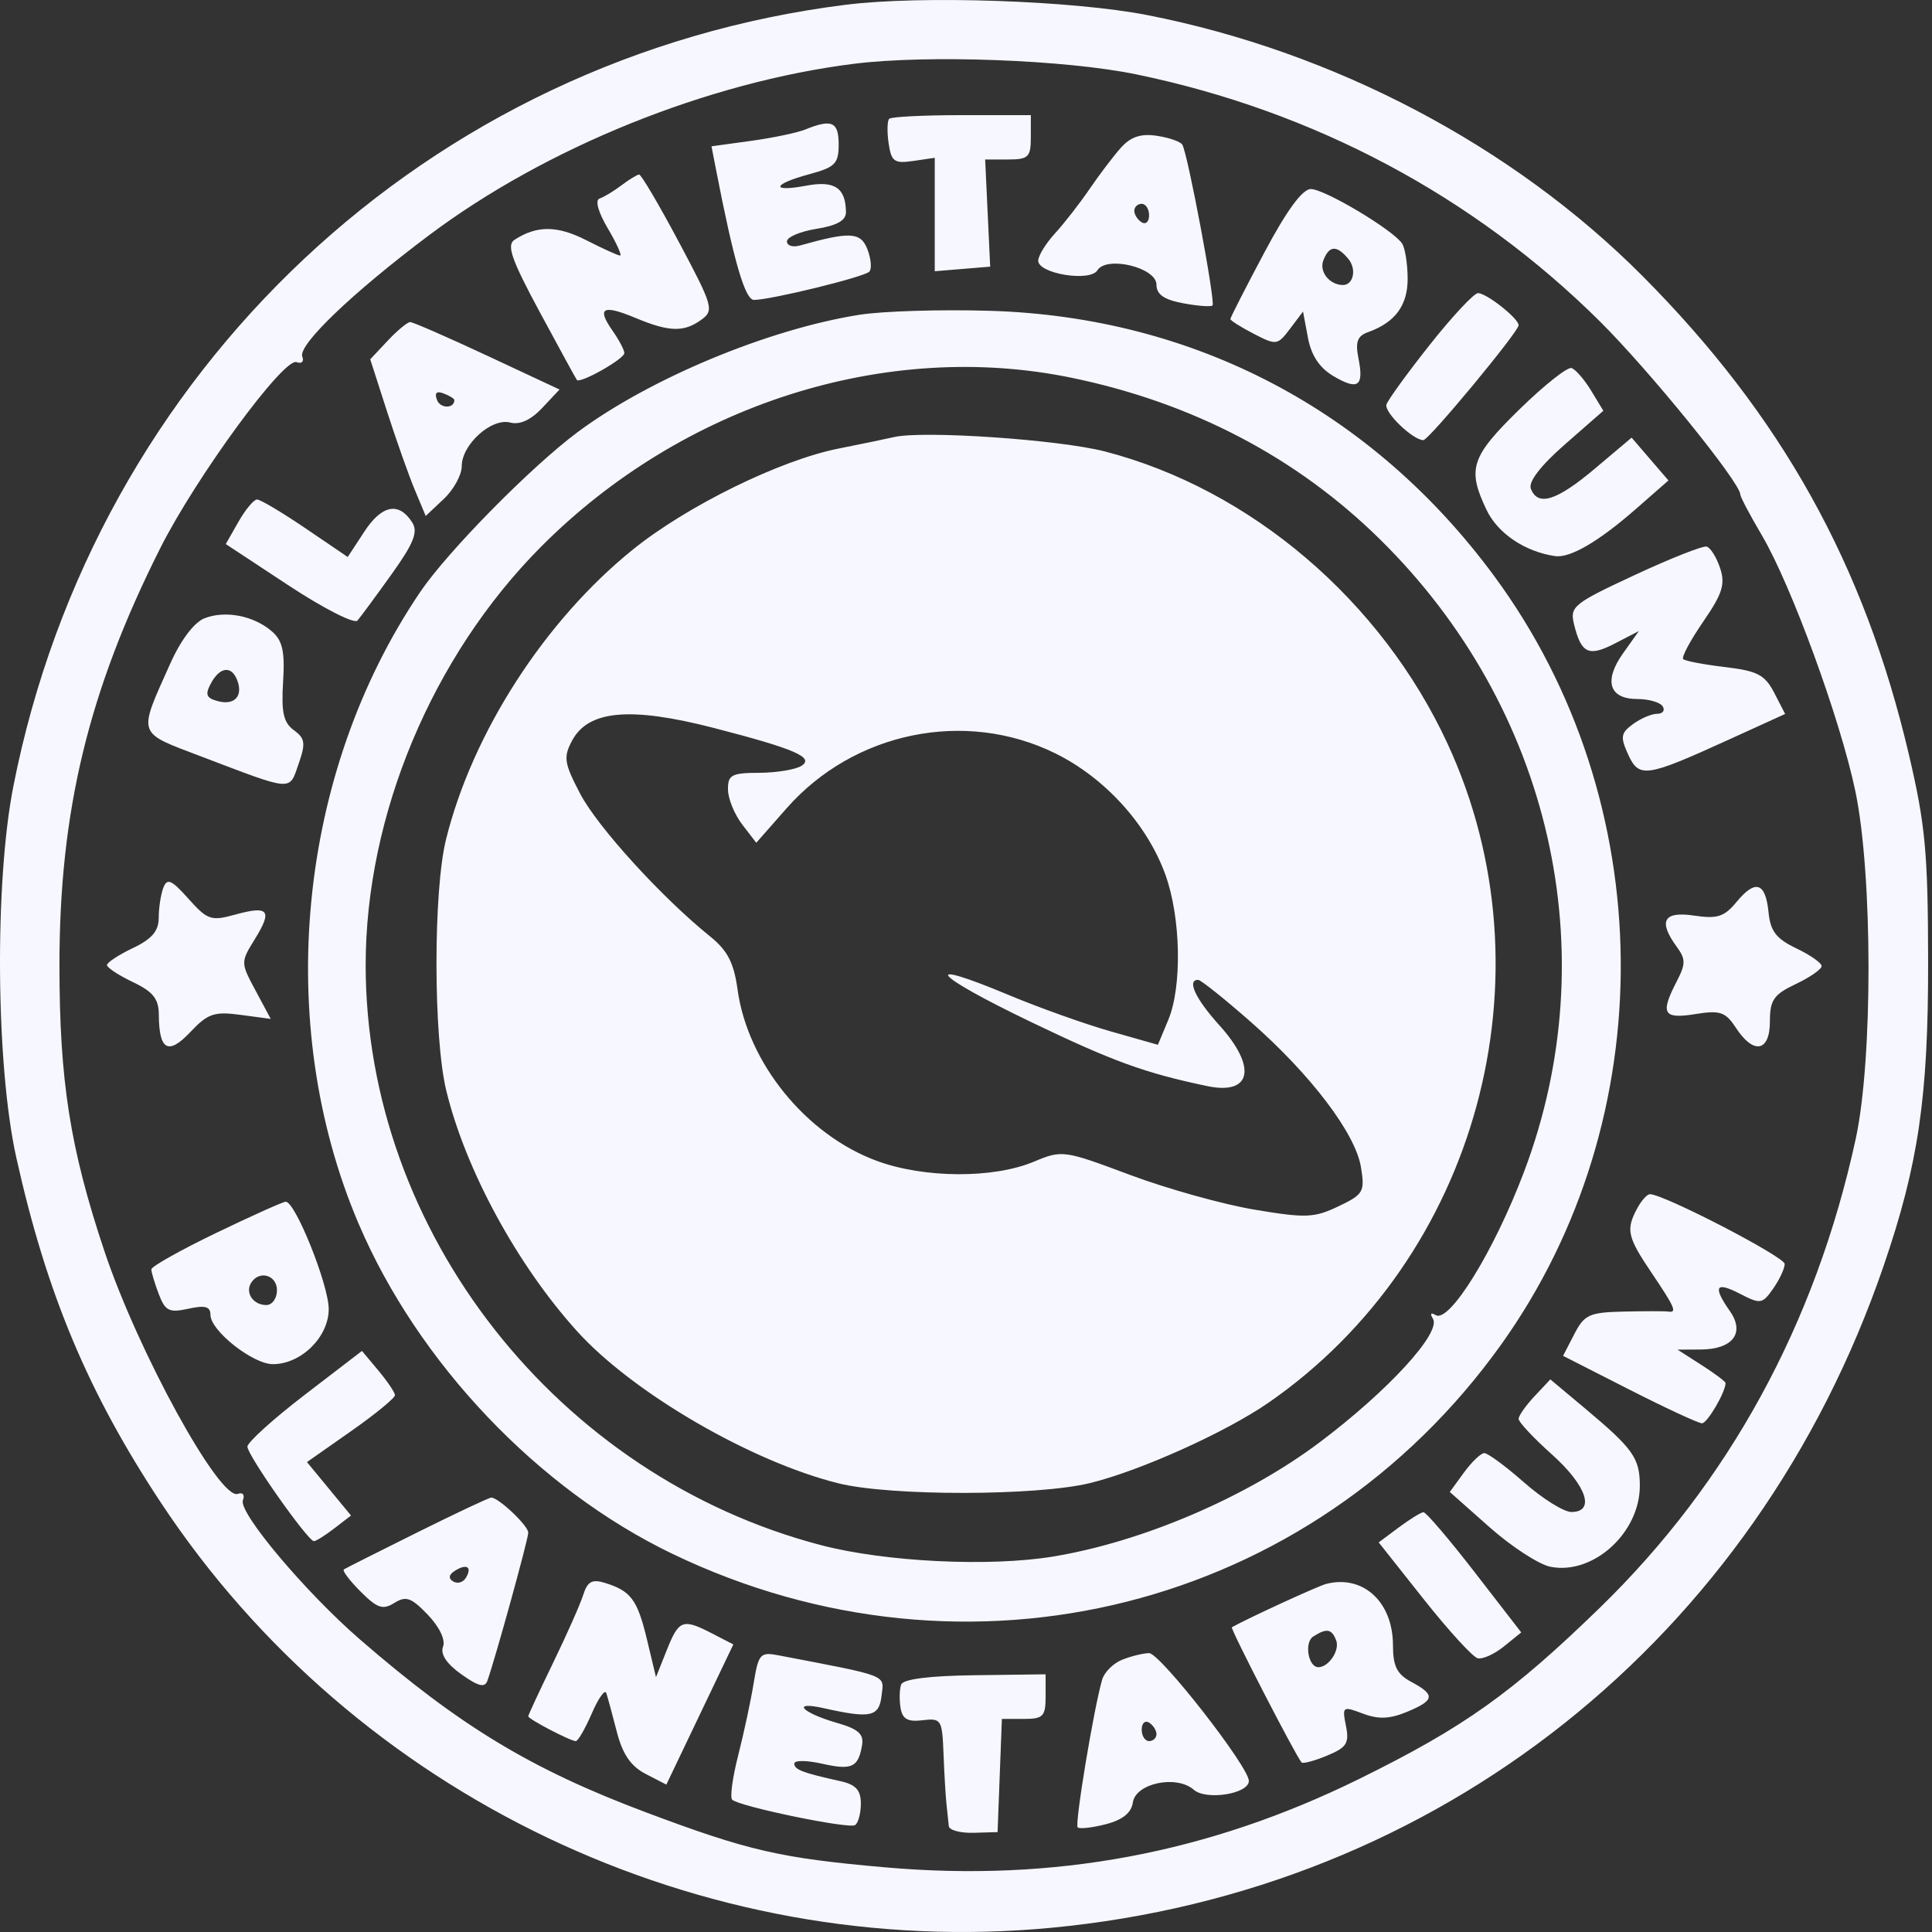 <?xml version="1.0" encoding="UTF-8"?> <svg xmlns="http://www.w3.org/2000/svg" width="240" height="240" viewBox="0 0 240 240" fill="none"><rect x="0" y="0" width="240" height="240" fill="#333333" stroke="none"/> <path fill-rule="evenodd" clip-rule="evenodd" d="M105.109 0.587C53.296 7.046 11.84 45.956 1.658 97.683C-0.693 109.629 -0.517 132.347 2.016 143.756C5.77 160.665 10.935 172.987 20.025 186.723C44.101 223.103 87.045 243.596 130.574 239.478C178.689 234.925 218.053 203.648 233.965 157.326C238.314 144.666 239.544 136.271 239.519 119.426C239.499 105.918 239.177 102.459 237.126 93.719C231.583 70.103 221.286 51.613 204.015 34.264C187.951 18.126 165.722 6.418 142.515 1.874C133.298 0.068 114.463 -0.58 105.109 0.587ZM141.152 9.238C163.229 13.8 183.039 24.35 198.708 39.889C204.884 46.014 216.191 59.95 216.191 61.437C216.191 61.727 217.395 64.005 218.866 66.501C222.534 72.722 228.632 89.417 230.484 98.309C232.638 108.649 232.661 131.62 230.527 141.46C225.552 164.412 214.784 184.136 198.699 199.76C187.805 210.34 181.873 214.561 168.909 220.952C150.075 230.238 130.931 233.814 109.946 231.967C96.894 230.817 93.004 229.923 80.262 225.143C66.012 219.797 57.154 214.443 44.709 203.654C37.932 197.779 29.601 187.876 30.174 186.378C30.438 185.693 30.162 185.343 29.54 185.574C27.299 186.412 17.16 167.959 12.966 155.408C8.703 142.65 7.385 134.265 7.385 119.885C7.385 100.764 10.992 85.83 19.886 68.138C24.329 59.298 35.256 44.377 36.841 44.985C37.477 45.23 37.793 44.923 37.552 44.295C37 42.857 43.772 36.371 53.276 29.237C67.828 18.312 87.933 10.196 106.072 7.924C115.211 6.778 132.362 7.421 141.152 9.238ZM110.461 14.757C110.212 15.006 110.179 16.376 110.388 17.799C110.721 20.075 111.091 20.341 113.443 19.996L116.118 19.603V26.649V33.694L119.561 33.409L123.004 33.124L122.692 26.468L122.379 19.812H125.216C127.757 19.812 128.053 19.523 128.053 17.057V14.303H119.485C114.771 14.303 110.711 14.507 110.461 14.757ZM100.051 16.081C99.041 16.49 96.003 17.128 93.3 17.499L88.385 18.174L88.945 21.058C91.157 32.461 92.553 37.256 93.659 37.256C95.739 37.256 107.36 34.411 107.989 33.748C108.315 33.405 108.212 32.161 107.761 30.985C106.931 28.818 105.608 28.742 99.363 30.5C98.479 30.749 97.756 30.517 97.756 29.983C97.756 29.451 99.409 28.75 101.428 28.427C103.971 28.02 105.096 27.382 105.087 26.35C105.058 23.334 103.676 22.405 100.185 23.061C95.683 23.905 95.917 22.885 100.51 21.648C103.746 20.777 104.183 20.335 104.183 17.94C104.183 15.131 103.337 14.75 100.051 16.081ZM139.23 18.366C138.297 19.413 136.549 21.717 135.345 23.484C134.14 25.252 132.214 27.726 131.063 28.984C129.912 30.24 128.971 31.771 128.971 32.384C128.971 34 135.409 35.051 136.316 33.583C137.458 31.735 143.661 33.234 143.661 35.359C143.661 36.575 144.591 37.225 146.968 37.672C148.787 38.013 150.432 38.135 150.623 37.944C151.016 37.551 147.54 19.052 146.87 17.968C146.632 17.584 145.198 17.087 143.681 16.865C141.698 16.574 140.45 16.994 139.23 18.366ZM77.198 23.021C76.243 23.744 75.022 24.482 74.484 24.662C73.896 24.858 74.302 26.334 75.501 28.367C76.598 30.226 77.287 31.747 77.031 31.747C76.775 31.747 74.882 30.888 72.824 29.838C69.221 28 66.682 27.987 63.908 29.794C62.907 30.445 63.544 32.262 67.043 38.753C69.457 43.232 71.533 47.03 71.656 47.193C72.039 47.705 77.558 44.59 77.558 43.863C77.558 43.483 76.896 42.228 76.087 41.073C74.093 38.226 74.875 37.795 78.948 39.497C83.138 41.248 84.969 41.294 87.143 39.705C88.722 38.55 88.564 38.009 84.334 30.068C81.87 25.441 79.646 21.666 79.394 21.68C79.141 21.695 78.153 22.298 77.198 23.021ZM157.049 31.392C154.735 35.741 152.842 39.448 152.842 39.631C152.842 39.813 154.148 40.639 155.746 41.464C158.555 42.918 158.701 42.897 160.258 40.834L161.867 38.702L162.477 41.955C162.89 44.156 163.913 45.697 165.639 46.717C168.71 48.53 169.451 48.004 168.752 44.506C168.345 42.472 168.616 41.735 169.944 41.261C173.312 40.061 174.876 37.938 174.863 34.589C174.854 32.773 174.545 30.823 174.174 30.255C173.077 28.575 164.552 23.484 162.837 23.484C161.788 23.484 159.837 26.149 157.049 31.392ZM142.743 26.752C142.743 27.538 142.33 27.928 141.825 27.616C141.32 27.303 140.907 26.66 140.907 26.184C140.907 25.709 141.32 25.32 141.825 25.32C142.33 25.32 142.743 25.965 142.743 26.752ZM167.499 32.166C168.559 33.445 168.124 35.435 166.789 35.406C165.139 35.369 163.856 33.743 164.385 32.362C165.11 30.476 166.047 30.417 167.499 32.166ZM177.632 42.807C174.855 46.315 172.425 49.658 172.231 50.239C171.914 51.194 175.457 54.63 176.811 54.679C177.467 54.703 188.648 41.216 188.648 40.401C188.648 39.557 184.643 36.396 183.598 36.416C183.094 36.425 180.409 39.301 177.632 42.807ZM106.756 39.103C95.406 40.902 80.715 47.022 71.754 53.681C65.988 57.968 55.62 68.493 52.211 73.521C36.965 96.006 33.926 127.139 44.55 152.019C51.931 169.305 66.841 184.992 83.522 193.018C120.234 210.683 162.98 199.891 186.481 167.024C206.609 138.875 206.252 99.56 185.616 71.562C170.458 50.998 148.391 39.384 123.004 38.61C116.944 38.424 109.632 38.647 106.756 39.103ZM48.163 42.322L45.991 44.633L48.076 51.107C49.223 54.668 50.774 59.047 51.522 60.837L52.883 64.094L55.121 61.991C56.352 60.834 57.359 58.999 57.359 57.913C57.359 55.219 61.057 51.884 63.372 52.489C64.571 52.803 65.947 52.178 67.356 50.677L69.508 48.387L60.545 44.198C55.616 41.895 51.302 40.01 50.958 40.01C50.615 40.01 49.357 41.05 48.163 42.322ZM133.118 46.928C148.12 50.026 161.062 56.801 171.396 66.966C192.693 87.915 199.625 118.335 189.312 145.592C185.589 155.432 180.04 164.417 178.337 163.363C177.747 162.999 177.613 163.183 178.005 163.817C179.07 165.54 172.442 172.772 163.932 179.17C154.865 185.988 141.934 191.529 130.817 193.36C122.92 194.66 110.003 194.031 102.054 191.961C69.28 183.424 45.424 153.061 45.424 119.885C45.424 101.28 53.681 81.549 67.145 67.984C84.748 50.247 110.066 42.167 133.118 46.928ZM188.724 50.88C182.718 56.757 182.233 58.245 184.663 63.339C186.053 66.257 189.415 68.525 193.167 69.08C195.031 69.355 198.585 67.283 203.234 63.211L207.261 59.684L204.974 57.025L202.686 54.365L198.133 58.205C193.366 62.224 191.031 62.956 190.166 60.702C189.839 59.85 191.392 57.835 194.412 55.194L199.173 51.028L197.656 48.527C196.821 47.152 195.727 45.889 195.223 45.721C194.719 45.553 191.795 47.875 188.724 50.88ZM56.441 49.694C56.441 50.778 54.705 50.777 54.289 49.691C53.95 48.807 54.223 48.536 55.111 48.877C55.843 49.158 56.441 49.525 56.441 49.694ZM111.068 54.293C110.058 54.526 106.96 55.169 104.183 55.719C96.927 57.158 85.368 62.828 78.638 68.251C67.685 77.075 58.691 91.024 55.406 104.277C53.81 110.717 53.83 128.879 55.441 135.493C57.846 145.37 64.271 157.178 71.707 165.393C78.633 173.043 93.311 181.575 104.183 184.27C110.622 185.865 128.784 185.845 135.398 184.234C141.622 182.719 152.286 177.916 157.593 174.239C183.562 156.248 193.105 121.136 179.834 92.413C171.615 74.624 155.395 60.783 137.26 56.083C131.575 54.611 114.685 53.456 111.068 54.293ZM29.62 64.821L28.047 67.586L35.877 72.743C40.184 75.579 44.022 77.534 44.407 77.088C44.791 76.64 46.694 74.058 48.635 71.348C51.383 67.511 51.955 66.088 51.221 64.921C49.574 62.305 47.451 62.697 45.274 66.018L43.195 69.191L37.933 65.618C35.039 63.652 32.339 62.047 31.933 62.05C31.526 62.054 30.486 63.3 29.62 64.821ZM203.048 71.443C195.421 74.994 194.988 75.348 195.538 77.58C196.429 81.19 197.352 81.618 200.604 79.937L203.588 78.393L201.624 81.153C199.191 84.569 199.891 86.833 203.382 86.833C204.813 86.833 206.239 87.246 206.551 87.751C206.863 88.256 206.553 88.669 205.862 88.669C205.172 88.669 203.822 89.244 202.861 89.946C201.341 91.057 201.262 91.544 202.25 93.713C203.608 96.694 204.466 96.57 214.673 91.918L221.758 88.69L220.397 86.058C219.242 83.826 218.315 83.342 214.276 82.863C211.658 82.553 209.325 82.11 209.092 81.876C208.86 81.644 209.978 79.551 211.578 77.226C213.973 73.745 214.344 72.569 213.675 70.563C213.228 69.223 212.476 68.025 212.003 67.9C211.529 67.775 207.499 69.37 203.048 71.443ZM25.41 76.802C24.12 77.306 22.459 79.504 21.138 82.459C17.113 91.457 16.929 90.9 24.964 93.959C36.529 98.361 35.902 98.312 37.09 94.905C37.989 92.327 37.906 91.73 36.502 90.704C35.215 89.761 34.93 88.483 35.167 84.704C35.402 80.944 35.104 79.586 33.79 78.442C31.545 76.487 27.995 75.793 25.41 76.802ZM29.467 84.494C30.223 86.463 29.144 87.644 27.083 87.105C25.622 86.723 25.451 86.293 26.198 84.896C27.305 82.828 28.759 82.648 29.467 84.494ZM88.657 90.425C98.711 93.019 101.204 94.095 99.561 95.135C98.821 95.603 96.459 95.992 94.313 96.001C90.876 96.012 90.414 96.26 90.431 98.08C90.442 99.217 91.238 101.168 92.199 102.419L93.946 104.692L97.719 100.405C106.078 90.91 119.879 88.078 131.055 93.566C137.247 96.606 142.504 102.392 144.77 108.66C146.692 113.974 146.861 122.551 145.126 126.701L143.837 129.787L138.011 128.133C134.807 127.223 129.112 125.193 125.356 123.623C114.032 118.884 115.789 121.051 128.053 126.946C138.266 131.856 142.187 133.283 149.946 134.914C155.484 136.078 156.187 132.578 151.465 127.351C148.503 124.072 147.406 121.721 148.838 121.721C149.161 121.721 152.092 124.062 155.35 126.923C162.849 133.507 168.385 140.804 169.066 145.004C169.561 148.051 169.374 148.373 166.255 149.861C163.25 151.293 162.198 151.334 155.812 150.262C151.906 149.608 144.951 147.664 140.356 145.944C132.142 142.87 131.94 142.842 128.421 144.314C123.387 146.417 114.853 146.379 108.962 144.224C100.158 141.003 92.873 132.052 91.621 122.916C91.165 119.591 90.375 118.069 88.195 116.312C82.202 111.481 74.222 102.717 72.074 98.607C70.073 94.781 69.965 94.062 71.072 91.993C73.09 88.222 78.317 87.757 88.657 90.425ZM20.289 110.282C19.974 111.101 19.717 112.778 19.717 114.007C19.717 115.658 18.876 116.643 16.504 117.774C14.736 118.617 13.29 119.567 13.29 119.885C13.29 120.203 14.736 121.153 16.504 121.996C19.024 123.197 19.72 124.075 19.731 126.067C19.756 130.484 20.904 131.111 23.648 128.202C25.82 125.901 26.611 125.631 29.884 126.07L33.632 126.572L31.752 123.063C29.88 119.571 29.879 119.542 31.667 116.648C33.875 113.074 33.38 112.465 29.208 113.617C26.221 114.441 25.77 114.288 23.415 111.65C21.301 109.283 20.763 109.047 20.289 110.282ZM215.732 112.03C214.197 113.89 213.332 114.17 210.453 113.739C206.642 113.168 205.952 114.415 208.301 117.626C209.41 119.143 209.41 119.744 208.301 121.888C206.213 125.925 206.596 126.613 210.581 125.976C213.698 125.477 214.341 125.695 215.651 127.694C217.849 131.049 219.864 130.658 219.864 126.875C219.864 124.225 220.337 123.542 223.077 122.242C224.844 121.403 226.29 120.4 226.29 120.012C226.29 119.624 224.872 118.631 223.138 117.804C220.652 116.618 219.925 115.676 219.696 113.343C219.328 109.61 218.074 109.194 215.732 112.03ZM203.37 150.122C201.956 152.764 202.158 153.659 205.174 158.128C208.068 162.417 208.364 163.105 207.24 162.927C206.86 162.867 204.393 162.867 201.755 162.927C197.426 163.025 196.822 163.298 195.564 165.732L194.17 168.428L202.402 172.618C206.93 174.922 210.993 176.807 211.43 176.807C212.086 176.807 214.355 172.926 214.355 171.805C214.355 171.626 213.013 170.619 211.371 169.568L208.387 167.657L211.259 167.642C215.253 167.62 216.799 165.591 214.894 162.87C212.737 159.792 213.111 159.148 216.141 160.715C218.694 162.035 218.924 161.999 220.272 160.075C221.057 158.954 221.7 157.578 221.7 157.016C221.7 156.127 206.678 148.346 204.962 148.346C204.609 148.346 203.893 149.145 203.37 150.122ZM26.832 153.171C22.415 155.301 18.799 157.332 18.799 157.684C18.799 158.038 19.214 159.417 19.722 160.752C20.523 162.859 21.007 163.1 23.394 162.576C25.488 162.116 26.144 162.298 26.144 163.341C26.144 165.302 31.412 169.462 33.895 169.462C37.409 169.462 40.834 166.086 40.834 162.621C40.834 159.61 36.68 149.249 35.487 149.282C35.146 149.291 31.251 151.042 26.832 153.171ZM34.407 160.281C34.407 161.291 33.812 162.118 33.084 162.118C31.462 162.118 30.425 160.606 31.193 159.363C32.191 157.747 34.407 158.381 34.407 160.281ZM37.85 173.274C33.937 176.276 30.734 179.172 30.734 179.711C30.734 180.773 38.243 191.439 38.997 191.45C39.25 191.453 40.39 190.738 41.53 189.86L43.604 188.263L40.869 184.944L38.133 181.625L43.615 177.78C46.63 175.666 49.082 173.653 49.063 173.306C49.045 172.96 48.116 171.582 46.998 170.247L44.965 167.817L37.85 173.274ZM190.619 173.451C189.535 174.605 188.648 175.87 188.648 176.262C188.648 176.654 190.507 178.639 192.78 180.673C197.094 184.535 198.209 187.825 195.204 187.825C194.265 187.825 191.62 186.172 189.325 184.152C187.03 182.132 184.803 180.493 184.376 180.508C183.948 180.525 182.811 181.617 181.848 182.937L180.098 185.337L185.045 189.722C187.767 192.134 191.165 194.341 192.599 194.629C197.891 195.686 203.705 190.425 203.705 184.578C203.705 181.132 202.886 179.974 196.91 174.97L192.589 171.353L190.619 173.451ZM51.851 190.356C47.054 192.739 42.944 194.81 42.718 194.957C42.492 195.104 43.425 196.343 44.791 197.709C46.871 199.788 47.554 200.018 48.992 199.12C50.434 198.219 51.098 198.455 53.144 200.591C54.593 202.104 55.359 203.71 55.035 204.556C54.679 205.48 55.475 206.681 57.305 207.984C59.431 209.498 60.226 209.693 60.549 208.777C61.579 205.86 65.622 191.208 65.622 190.393C65.622 189.529 61.973 186.064 61.032 186.035C60.779 186.027 56.648 187.971 51.851 190.356ZM173.76 189.743L171.267 191.604L176.862 198.665C179.94 202.55 182.957 205.848 183.567 205.996C184.178 206.143 185.644 205.481 186.826 204.524L188.974 202.784L183.188 195.304C180.005 191.19 177.143 187.837 176.827 187.854C176.512 187.87 175.132 188.72 173.76 189.743ZM57.847 196.042C57.509 196.588 56.804 196.77 56.28 196.446C55.663 196.065 55.757 195.593 56.546 195.104C58.02 194.194 58.69 194.677 57.847 196.042ZM72.453 198.115C72.088 199.272 70.402 203.076 68.706 206.568C67.01 210.06 65.622 213.045 65.622 213.201C65.622 213.553 70.857 216.286 71.532 216.286C71.803 216.286 72.695 214.737 73.516 212.843C74.337 210.95 75.147 209.813 75.316 210.318C75.485 210.823 76.073 212.989 76.624 215.132C77.338 217.913 78.362 219.409 80.2 220.359L82.775 221.691L86.936 212.984L91.097 204.277L88.504 202.936C84.812 201.028 84.34 201.198 82.835 204.969L81.49 208.342L80.362 203.638C79.176 198.697 78.369 197.619 75.107 196.621C73.552 196.144 72.97 196.472 72.453 198.115ZM164.742 196.759C163.732 197.016 155.021 201.02 153.027 202.144C152.793 202.275 160.847 217.902 161.68 218.934C161.836 219.128 163.255 218.753 164.833 218.099C167.294 217.08 167.631 216.552 167.2 214.398C166.715 211.973 166.787 211.92 169.296 212.868C171.232 213.597 172.627 213.545 174.763 212.66C178.231 211.224 178.335 210.547 175.336 208.941C173.538 207.979 173.04 206.994 173.04 204.4C173.04 198.998 169.338 195.588 164.742 196.759ZM165.985 203.779C166.456 205.008 165.061 207.105 163.774 207.105C162.504 207.105 161.991 204.019 163.139 203.29C164.812 202.229 165.43 202.335 165.985 203.779ZM93.618 209.117C93.264 211.292 92.401 215.314 91.701 218.054C91.001 220.794 90.663 223.272 90.952 223.563C91.782 224.396 105.411 227.219 106.213 226.724C106.612 226.478 106.937 225.276 106.937 224.053C106.937 222.375 106.317 221.691 104.412 221.267C99.657 220.21 98.674 219.833 98.674 219.075C98.674 218.657 100.223 218.664 102.116 219.091C105.825 219.928 106.615 219.563 107.089 216.795C107.325 215.421 106.619 214.786 104.028 214.041C99.57 212.759 98.214 211.275 102.346 212.2C108.178 213.505 109.208 213.279 109.515 210.624C109.819 207.997 110.57 208.289 96.698 205.629C94.437 205.195 94.217 205.445 93.618 209.117ZM139.381 206.186C138.289 206.625 137.178 207.735 136.912 208.652C135.868 212.248 133.487 226.616 133.871 227C134.095 227.224 135.667 227.05 137.363 226.613C139.458 226.073 140.538 225.202 140.729 223.902C141.079 221.511 146.156 220.454 148.292 222.329C149.842 223.688 155.137 222.84 155.137 221.232C155.137 219.478 144.091 205.33 142.743 205.357C141.985 205.372 140.472 205.745 139.381 206.186ZM111.941 209.266C111.736 209.844 111.703 211.144 111.868 212.154C112.096 213.549 112.754 213.92 114.602 213.695C116.92 213.414 117.044 213.61 117.206 217.826C117.299 220.261 117.465 223.08 117.574 224.09C117.683 225.099 117.814 226.339 117.863 226.844C117.914 227.349 119.296 227.723 120.938 227.677L123.922 227.591L124.19 220.561L124.458 213.531H127.174C129.583 213.531 129.889 213.218 129.889 210.761V207.989L121.102 208.102C115.421 208.174 112.182 208.586 111.941 209.266ZM143.661 215.422C143.661 215.897 143.248 216.286 142.743 216.286C142.238 216.286 141.825 215.641 141.825 214.854C141.825 214.068 142.238 213.678 142.743 213.99C143.248 214.303 143.661 214.946 143.661 215.422Z" fill="#F7F7FF"></path> </svg> 